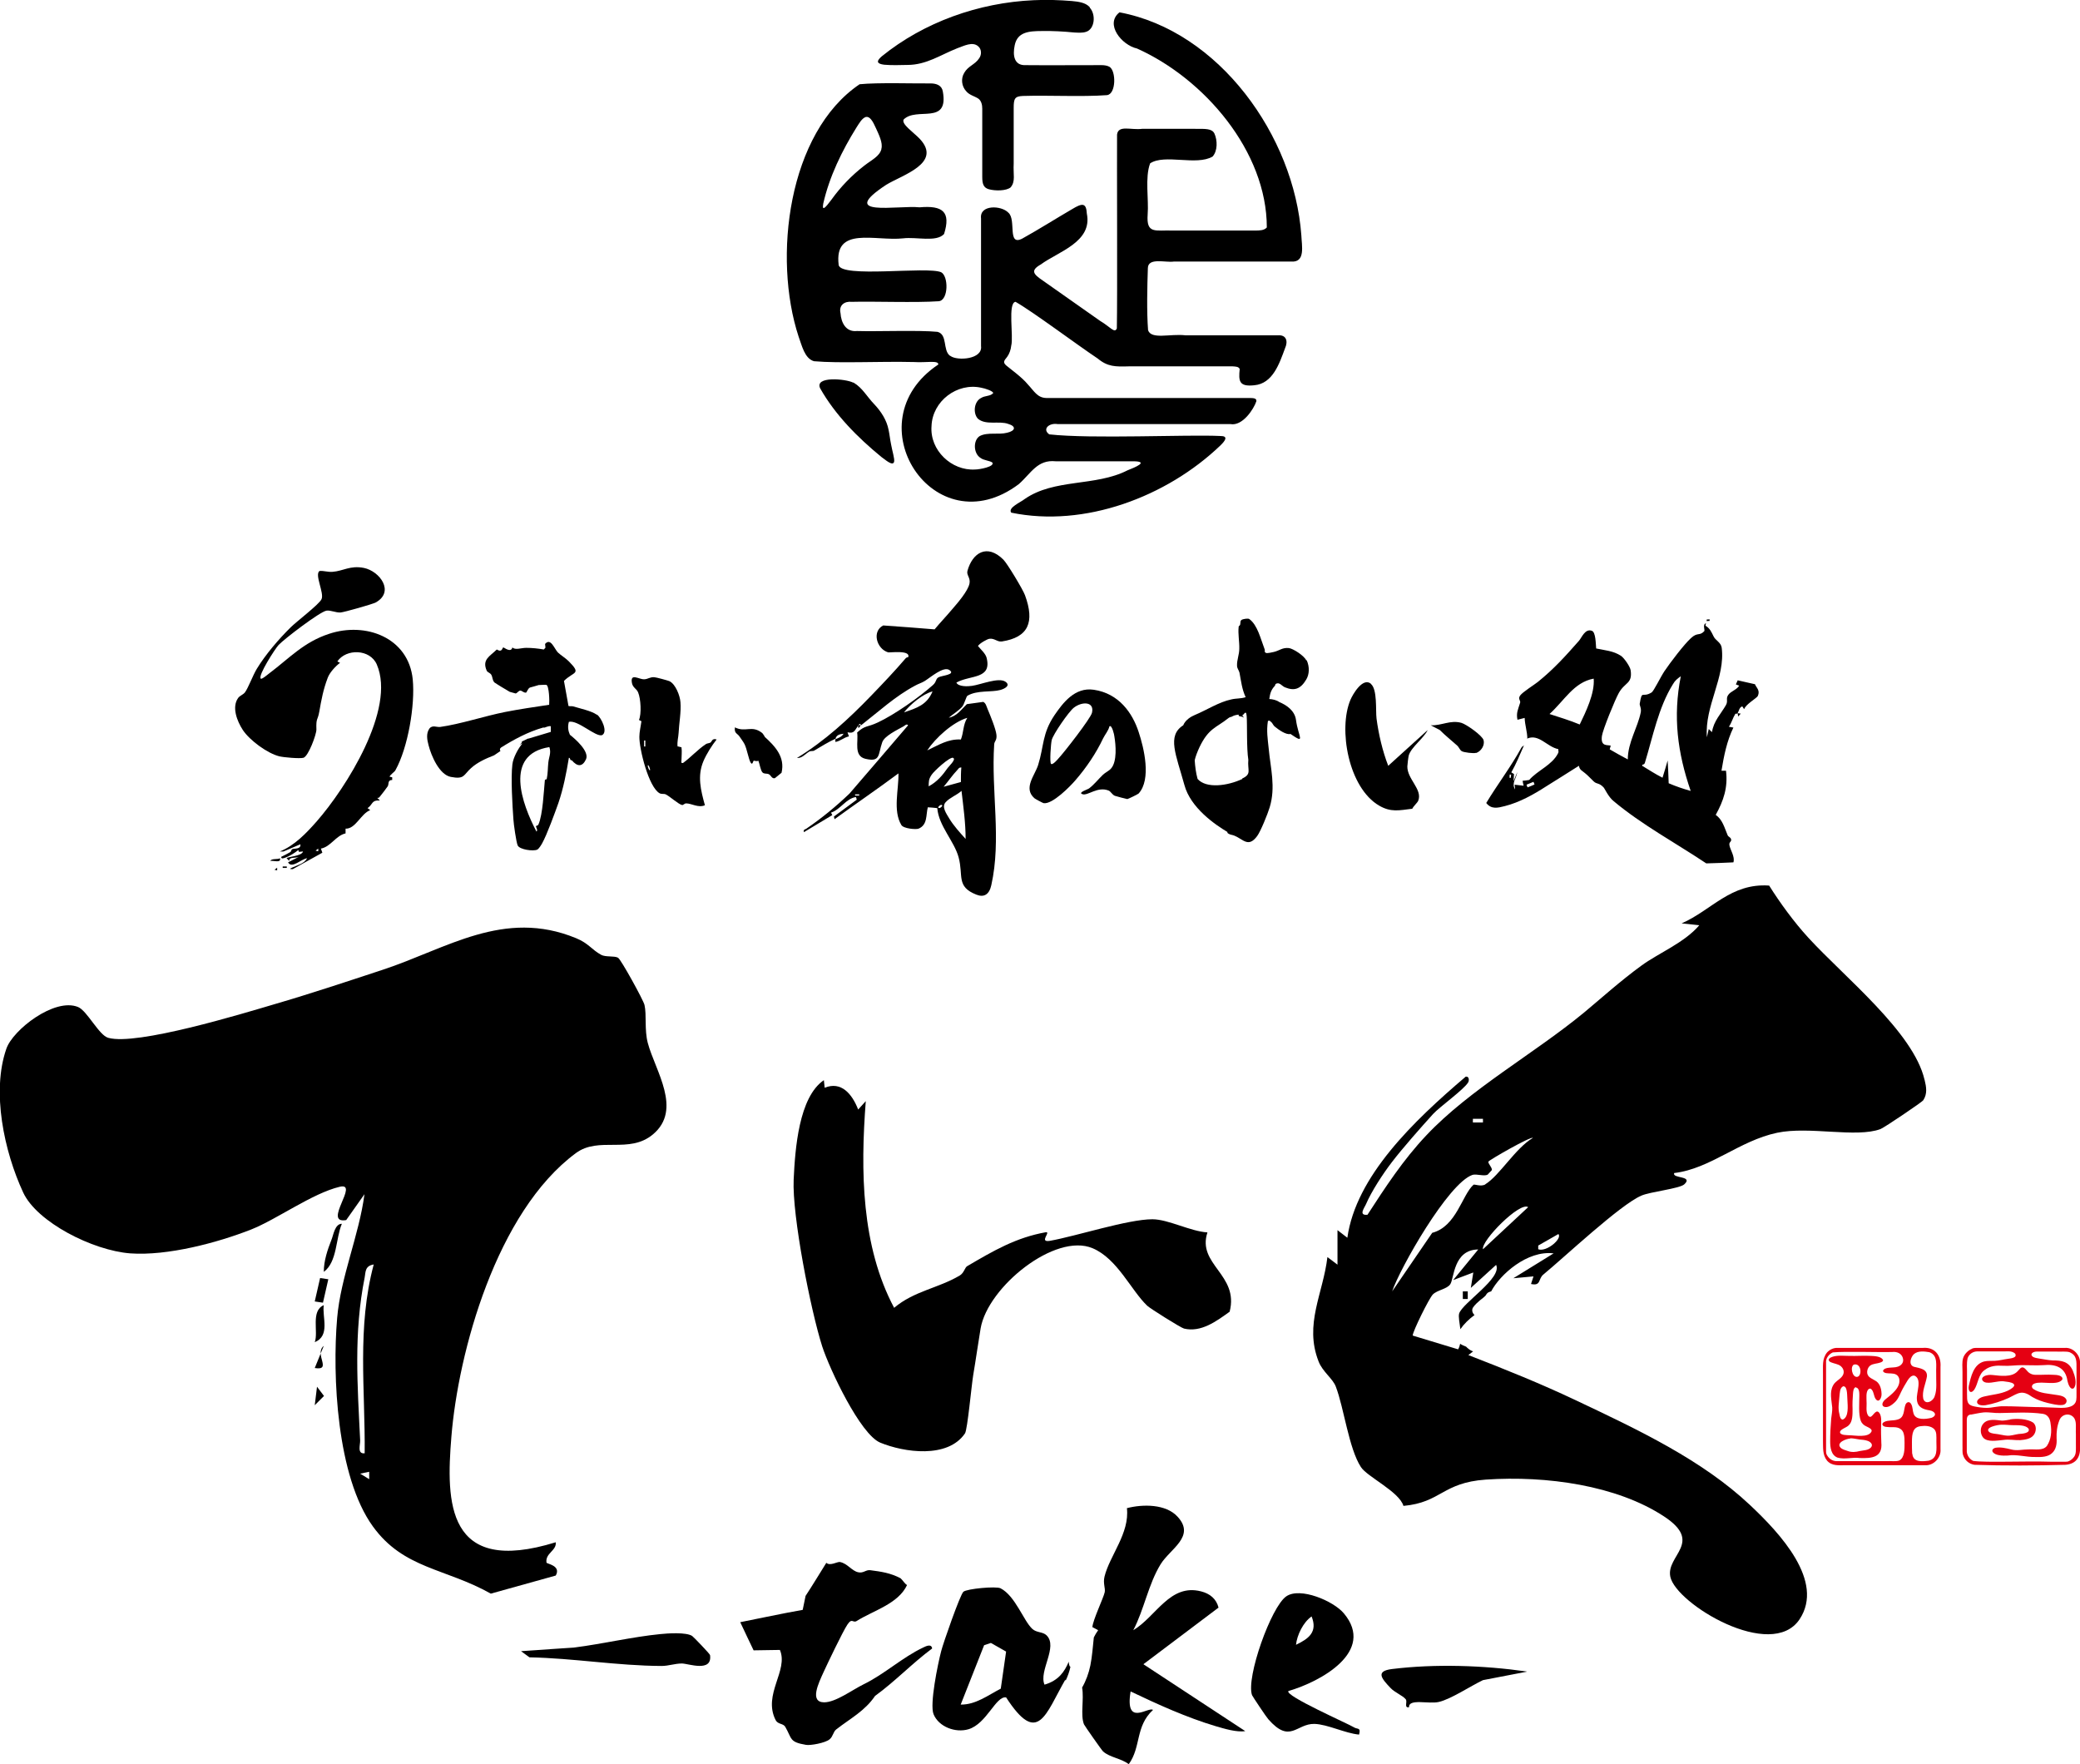 <?xml version="1.0" encoding="UTF-8"?>
<svg id="_レイヤー_1" data-name="レイヤー 1" xmlns="http://www.w3.org/2000/svg" width="101.24" height="85.85" viewBox="0 0 101.24 85.85">
  <defs>
    <style>
      .cls-1 {
        fill: #000;
      }

      .cls-1, .cls-2 {
        stroke-width: 0px;
      }

      .cls-2 {
        fill: #e50012;
      }
    </style>
  </defs>
  <g>
    <g>
      <path class="cls-2" d="M88.93,71.09c-.23-.28-.19-.64-.2-.98,0-.34,0-.63,0-1.04,0-.77,0-1.69,0-2.19.01-.37-.06-.74.2-1.06.13-.14.32-.23.51-.22.68,0,3.07,0,4.15,0,.59-.05.9.37.86.93,0,1.04,0,3.35,0,4,.04.41-.34.82-.77.78-.38,0-1.61,0-2.66,0-.45,0-.81,0-1.18,0-.33,0-.67.05-.91-.22h0ZM92.63,66.15c-.04-.27-.29-.38-.53-.35-.67.02-2.27-.04-2.89.02-.19.08-.35.29-.33.49,0,.67,0,3.68,0,4.29,0,.08,0,.15.05.23.13.21.31.3.54.28.17,0,.44,0,.75,0,.54,0,1.13,0,1.62,0,.2-.01.45.03.6-.03.27-.13.26-.57.26-.85,0-.15,0-.31-.04-.45-.05-.21-.23-.32-.47-.32-.13,0-.3,0-.42-.02-.18-.04-.2-.17-.05-.24.18-.09.44-.05.63-.11.37-.09.29-.47.4-.74.07-.14.21-.15.28,0,.07.13.06.31.11.45.1.32.58.28.88.2.29-.12.15-.32-.1-.36-.33-.05-.6-.16-.62-.54-.03-.34.27-.98-.12-1.15-.15-.02-.25.11-.33.23-.11.18-.23.38-.32.57-.09.19-.17.39-.34.53-.11.1-.26.21-.42.2-.21-.02-.18-.22-.02-.36.29-.24.78-.58.69-1.02-.12-.43-.67-.13-.79-.37.05-.23.52-.14.7-.21.16-.04.3-.18.28-.35h0ZM93.91,65.81c-.24-.04-.55-.08-.75.09-.13.12-.22.38-.14.51.03.06.08.09.14.11.27.07.66.1.63.47-.06.36-.25.72-.18,1.08.1.34.5.12.56-.13.12-.32.06-.72.07-1.1-.02-.37.11-.87-.33-1.03h-.01ZM93.08,70.76c.04.42.48.37.79.33.46-.11.38-.57.38-.93,0-.29.02-.47-.11-.61-.16-.16-.44-.17-.65-.14-.38.04-.43.35-.43.76,0,.19,0,.39.01.57h0Z"/>
      <path class="cls-2" d="M91.08,67.6c-.06-.04-.12-.01-.16.04-.1.14-.07.38-.07.56.02.23-.05.5.08.7.04.05.11.08.16.03.12-.09.25-.38.4-.14.1.17.07.41.07.61-.01.27,0,.54.01.81.07.73-.47.77-1.05.75-.35-.05-.73.08-1.08-.02-.32-.12-.36-.5-.36-.8,0-.35.02-.75.05-1.1.02-.18.06-.36.05-.54-.03-.35-.14-.74.04-1.07.11-.23.42-.32.5-.55.07-.19-.06-.39-.24-.46-.14-.06-.35-.09-.43-.16-.11-.1.02-.19.15-.23.26-.08.55-.04.82-.04.35.01.7-.02,1.05,0,.18.01.48.02.58.19.02.05-.03.1-.12.13-.16.06-.36.05-.5.15-.14.1-.2.35-.1.49.07.11.21.16.32.23.23.11.32.37.33.64.02.18-.12.5-.29.26-.09-.13-.09-.38-.21-.47h0ZM90.24,66.41c-.2.09-.09.63.15.6.1-.01.15-.12.16-.21.03-.21-.09-.44-.3-.39h-.01ZM89.71,67.47c-.17.08-.16.34-.18.5-.02.3-.08.56,0,.85.02.1.04.26.16.27.31-.12.24-.69.23-.94-.02-.15.02-.68-.19-.68h0ZM90.33,67.51c-.12.03-.13.21-.14.32-.02.25-.03.49-.02.75,0,.28,0,.61-.18.78-.09.12-.5.21-.42.39.09.1.27.09.4.1.31,0,.99.15,1.13-.2.01-.11-.14-.17-.24-.22-.14-.06-.24-.15-.29-.28-.12-.33-.07-.86-.07-1.25,0-.13-.01-.35-.16-.37h0ZM90.06,70.01c-.19.01-.71.2-.47.45.08.08.23.12.35.16.19.07.39.05.58,0,.19-.04.42-.03.55-.18.12-.14-.04-.28-.18-.32-.12-.04-.25-.05-.37-.06-.16-.02-.3-.06-.44-.06h-.01Z"/>
    </g>
    <g>
      <path class="cls-2" d="M95.99,65.63c.06-.02.12-.03.19-.03.14,0,.41,0,.77,0,.3,0,.65,0,1.02,0,1.03,0,2.17,0,2.54,0,.4-.03.76.36.73.75,0,.63,0,2.94,0,3.98.04.52-.13.91-.7.96-1.45.04-2.99.05-4.44,0-.26-.04-.47-.22-.55-.47-.05-.15-.02-.3-.03-.47,0-1.1,0-2.49,0-3.59,0-.22-.03-.46.03-.66.06-.2.25-.39.44-.46h0ZM98.08,66.03c.05-.06.03-.14-.03-.18-.18-.12-.34-.07-.64-.08-.38,0-.78,0-1.16,0-.22,0-.41.13-.48.33-.06.28-.02.48-.03.81,0,.32,0,.64,0,.92,0,.38,0,.55.36.62.2.04.4.07.6.07.26,0,.54-.09.83-.08.5,0,1.04.03,1.52.04.42,0,.85.03,1.28.04.21,0,.48-.03.62-.17.13-.13.12-.28.12-.51,0-.12,0-.28,0-.45,0-.24,0-.49,0-.72,0-.43.03-.7-.34-.86-.14-.05-.44-.02-.65-.03-.32,0-.65,0-.95,0-.18,0-.35.12-.19.25.09.06.22.07.32.09.22.03.43.08.65.09.44,0,.78.05.98.5.1.24.22.64.05.85-.17.12-.28-.21-.31-.35-.09-.66-.57-.83-1.17-.77-.34.02-.7,0-1.05,0-.31,0-.61.05-.92.03-.31-.02-.62,0-.88.2-.33.22-.32.67-.52.97-.19.24-.31.03-.26-.2.1-.44.23-1.05.75-1.18.17-.04.34-.02.51-.03.22-.01.43-.07.66-.1.12-.02.26-.03.34-.11h0ZM95.91,68.84c-.2.05-.18.19-.18.44,0,.37,0,.98,0,1.28-.02.24.12.45.31.54.64.09,2.5,0,3.79.04.32,0,.57,0,.7,0,.06,0,.11,0,.17-.03.1-.04.2-.13.26-.22.1-.15.08-.33.08-.64,0-.15,0-.3,0-.45-.02-.29.06-.64-.12-.83-.22-.23-.59-.13-.69.17-.11.28-.14.57-.13.86.02.26-.02.55-.23.73-.2.18-.51.19-.8.18-.48.01-.89-.14-1.36-.07-.21.01-.6.01-.72-.18-.05-.08.01-.17.14-.2.25-.04.51.02.75.08.3.08.54,0,.88,0,.29-.02.67.08.87-.17.21-.32.24-.7.18-1.07-.02-.23-.12-.45-.37-.49-.69-.1-1.4-.05-2.1-.04-.27.01-.52-.05-.79-.03-.2.02-.46.08-.63.11h0Z"/>
      <path class="cls-2" d="M99.04,67.33c-.16.05-.18.19-.07.27.33.22.73.22,1.13.29.14.02.29.04.4.13.17.13.08.35-.13.36-.23.02-.48-.05-.7-.1-.28-.07-.51-.15-.75-.29-.51-.36-.66-.2-1.16.05-.33.15-.76.29-1.12.35-.54.07-.54-.33-.04-.43.38-.09.75-.11,1.11-.27.48-.23.42-.4-.09-.45-.32-.07-.62.09-.94.05-.17-.02-.3-.19-.12-.3.11-.07.29-.09.43-.07.37.04.92.12,1.2-.17.08-.07.16-.22.27-.2.09.02.14.1.2.16.1.13.25.2.41.2.27.01.59-.02.88,0,.15,0,.48.03.43.23-.24.32-.98.06-1.34.19h-.01Z"/>
      <path class="cls-2" d="M97.84,69.08c.32-.05.84-.03,1.11.15.19.14.17.45.03.62-.14.18-.41.22-.65.24-.27.01-.54-.05-.81-.01-.33.03-.78.12-.99-.11-.16-.19-.16-.51.01-.69.22-.25.61-.17.9-.14.13,0,.26-.03.39-.05h.01ZM97.4,69.34c-.15,0-.86.13-.56.37.1.06.27.07.41.09.14.02.28.06.42.07.19.02.38-.05.58-.08.16-.01.57-.03.49-.25-.15-.21-.56-.17-.78-.18-.18,0-.37-.03-.55-.02h-.01Z"/>
    </g>
  </g>
  <path class="cls-1" d="M40.14,52.94c.8-.33,1.33.29,1.63,1.06l.37-.41c-.26,3.4-.22,7.05,1.38,10.06.97-.82,2.14-.95,3.19-1.57.22-.13.25-.4.37-.46,1.28-.75,2.37-1.39,3.83-1.65.25-.02-.36.51.19.42,1.29-.23,3.8-1.05,4.99-1.05.77,0,1.85.59,2.68.64-.52,1.57,1.55,2.05,1.08,3.86-.64.46-1.39,1.02-2.22.82-.16-.04-1.64-.97-1.79-1.11-.79-.75-1.45-2.29-2.66-2.8-1.82-.77-5.1,1.88-5.45,3.9-.13.77-.23,1.51-.36,2.27-.08.47-.28,2.66-.4,2.84-.84,1.24-2.97.93-4.13.45-.97-.41-2.45-3.55-2.82-4.68-.56-1.75-1.47-6.36-1.39-8.12.07-1.49.25-4.01,1.47-4.84l.04.37Z"/>
  <g>
    <path class="cls-1" d="M30.09,46.62c.13.07,1.22,2.04,1.28,2.29.11.48-.01,1.2.16,1.85.36,1.35,1.7,3.24.25,4.45-1.16.97-2.63.08-3.75.91-3.87,2.86-5.73,9.7-6.06,13.81-.26,3.17-.25,6.78,5.08,5.13.05.41-.52.53-.45.99,0,.06.73.14.45.63l-3.16.88c-2.23-1.25-4.24-1.2-5.74-3.27-1.76-2.43-1.98-7.34-1.74-10.14.17-2,1.07-4.04,1.33-6.03l-.89,1.26c-1.18.2.68-1.86-.32-1.62-1.33.32-3.05,1.58-4.31,2.08-1.63.64-4.06,1.29-5.88,1.16-1.83-.14-4.54-1.52-5.21-2.96-.93-2-1.55-4.91-.82-7,.31-.91,2.34-2.5,3.49-2.03.44.18,1.02,1.38,1.47,1.5,1.39.39,6.51-1.17,8.1-1.64,1.75-.51,3.52-1.1,5.25-1.67,3.11-1.02,5.9-2.99,9.42-1.54.61.25.76.56,1.22.81.22.12.64.04.82.14ZM17.75,70.73c.03-3.1-.38-6.13.44-9.19-.43.07-.39.36-.44.63-.54,2.7-.35,5.24-.22,7.93.01.22-.16.67.22.63ZM17.97,71.63l-.44.09.44.27v-.36Z"/>
    <path class="cls-1" d="M15.76,61.9c0-.54.18-1.07.38-1.58.09-.22.16-.76.5-.76-.3.69-.22,1.86-.88,2.34Z"/>
    <path class="cls-1" d="M15.32,65.32c.19-.5-.21-1.52.44-1.8-.09.56.33,1.49-.44,1.8Z"/>
    <polygon class="cls-1" points="15.58 62.2 15.98 62.26 15.72 63.4 15.32 63.34 15.58 62.2"/>
    <path class="cls-1" d="M15.76,65.5c-.49.4.43,1.22-.44,1.08l.44-1.08Z"/>
    <polygon class="cls-1" points="15.32 68.39 15.43 67.49 15.77 67.94 15.32 68.39"/>
  </g>
  <g>
    <path class="cls-1" d="M93.67,52.54c-.54-2.31-3.9-4.99-5.65-6.9-.69-.75-1.39-1.71-1.91-2.54-1.87-.13-2.8,1.2-4.26,1.84l.86.09c-.72.85-1.99,1.36-2.81,1.96-1.02.74-2.04,1.66-2.8,2.29-2.4,1.98-5.57,3.74-7.67,5.97-1.13,1.19-2.02,2.56-2.87,3.87-.46.05-.14-.35-.07-.52.26-.61.82-1.47,1.25-2.03.51-.67,1.43-1.71,2.01-2.35.33-.36,1.49-1.18,1.71-1.54.05-.08.06-.31-.12-.28-2.55,2.17-5.34,4.85-5.76,7.84l-.48-.37v1.68s-.49-.37-.49-.37c-.21,1.78-1.14,3.27-.43,5.08.19.5.7.84.84,1.23.4,1.05.63,3,1.22,3.91.3.47,1.87,1.2,2.07,1.89,1.85-.17,1.88-1.13,4.01-1.28,2.95-.2,6.37.28,8.67,1.79,1.95,1.28.09,1.9.31,2.94.28,1.32,4.92,4.12,6.29,2.07,1.23-1.85-.94-4.18-2.42-5.57-2.32-2.18-5.38-3.63-8.49-5.1-1.69-.8-3.45-1.51-5.21-2.19l.23-.18c-.05-.02-.1-.04-.15-.07-.05-.03-.09-.07-.14-.11-.02-.02-.03-.03-.05-.05-.1-.04-.2-.08-.29-.14-.02.1-.05.19-.1.27l-2.21-.67c0-.2.79-1.8.98-2,.22-.22.69-.26.85-.5.19-.28.15-1.68,1.36-1.69l-1.22,1.49.98-.37-.12.75,1.23-1.12c.31.64-1.64,1.85-1.8,2.37-.04.15.02.44.06.76.18-.26.42-.49.69-.69-.11-.1-.15-.25-.07-.37.09-.13.21-.24.34-.35.1-.08.2-.15.28-.24,0,0,0,0,0,0,0,0,0,0,0-.01,0,0,0,0,0,0,.02-.03.04-.05.06-.08.04-.05.12-.08.2-.1.43-.82,1.76-2.01,3.04-1.85l-1.96,1.21.98-.09-.12.37c.5.11.34-.25.6-.46,1.01-.83,3.74-3.4,4.77-3.84.43-.19,1.86-.34,2.09-.55.46-.43-.61-.27-.49-.55,1.77-.21,3.16-1.57,5.01-1.96,1.56-.33,3.85.26,5.03-.18.2-.08,2.02-1.31,2.08-1.4.21-.32.15-.65.07-.98ZM71.69,54.45h.49v.18h-.49v-.18ZM72.18,60.8c-.09-.42,1.8-2.33,2.2-2.05l-2.2,2.05ZM72.3,57.64c-.21.13-.54-.02-.58.02-.56.5-.83,2.03-2.01,2.34l-1.95,2.85c.37-1.11,2.73-5.27,3.91-5.67.19-.06.56.08.74-.01l.2-.22c.04-.11-.21-.34-.16-.42.06-.09,2.05-1.23,2.16-1.15-.85.5-1.62,1.83-2.32,2.26ZM74.87,60.8v-.18s.98-.56.98-.56c.21.21-.57.89-.98.74Z"/>
    <rect class="cls-1" x="71.2" y="62.85" width=".24" height=".37"/>
  </g>
  <g>
    <g>
      <path class="cls-1" d="M41.9,35.29c-.05.05-.05.13-.13.13,0-.04,0-.09,0-.13.04,0,.09,0,.13,0Z"/>
      <path class="cls-1" d="M40.65,35.96c-.36.17-.67.36-1.02.57-.06.04-.18,0-.26.06-.18.11-.34.32-.58.3,1.37-.84,2.5-1.88,3.62-3.04.56-.58,1.15-1.2,1.67-1.81.05-.06.12-.05.12-.05.16-.37-.91-.22-.97-.24-.57-.17-.8-1.03-.24-1.31.84.06,1.67.12,2.5.19.29-.35.52-.58.84-.96.25-.29.79-.9.86-1.28.05-.28-.16-.4-.1-.61.24-.87.95-1.34,1.75-.54.19.19.96,1.47,1.05,1.73.48,1.31.17,2.05-1.13,2.25-.22.03-.36-.17-.61-.13-.11.02-.47.22-.55.35.13.16.37.37.42.57.27,1.06-.79.83-1.47,1.21.09.21.57.19.76.16.43-.06,1.3-.43,1.63-.2.26.18-.03.34-.25.4-.44.12-1.12,0-1.6.28-.06.03-.15.41-.26.54-.15.17-.46.37-.65.53.39-.07.61-.4.88-.66.27-.04.53-.07.8-.11.13.07.15.21.21.35.14.33.4.97.43,1.25.03.28-.1.3-.11.47-.15,2.3.36,4.62-.14,6.85-.1.46-.36.61-.73.46-.99-.39-.62-.92-.86-1.81-.21-.79-.97-1.53-1.04-2.4-.16-.02-.31-.03-.46-.04-.1.37,0,.85-.45,1.04-.13.05-.74,0-.84-.18-.42-.7-.12-1.73-.14-2.51-1.02.76-2.08,1.48-3.11,2.23-.01-.04-.02-.09-.03-.13.37-.27.74-.55,1.11-.82-.01-.04-.02-.09-.04-.13-.49.08-.74.6-1.21.76.02.04.04.08.06.12-.46.28-.92.55-1.38.83-.04-.14.05-.12.12-.17.76-.52,1.44-1.08,2.1-1.71.95-1.1,1.9-2.21,2.85-3.32-.07-.09-.15.01-.22.05-.3.17-.94.47-1.04.78-.21.59-.07.98-.82.8-.58-.14-.33-.83-.4-1.28.39-.36.48-.24,1.01-.49.81-.38,1.98-1.2,2.68-1.82.18-.16.12-.28.26-.37.13-.09.88-.13.54-.36-.29-.2-.93.37-1.21.54-.15.09-.3.13-.46.22-.96.51-1.77,1.26-2.63,1.93-.05-.12-.08-.06-.13,0-.18.24-.19.42-.53.34.02.07.05.13.07.2-.25.05-.41.23-.66.27,0-.04,0-.09,0-.13.16-.07.3-.11.4-.27-.19.02-.36.06-.4.27ZM45.39,33.65c-.49.13-1.08.63-1.39,1.02.63-.21,1.12-.37,1.39-1.02ZM47.07,34.94c-.7.21-1.54.98-1.94,1.58.56-.26,1-.56,1.64-.53.14-.36.1-.72.31-1.05ZM46.39,36.88c-.17-.05-.92.64-1.04.82-.16.23-.14.34-.15.57.4-.21.68-.54.93-.9.05-.07.43-.43.26-.48ZM46.79,37.35c-.11,0-.12.04-.19.12-.24.25-.44.55-.67.82.28-.08.56-.15.84-.23,0-.23,0-.47.02-.7ZM41.82,38.66c-.07,0-.13,0-.2,0,0,.02,0,.04,0,.06.07,0,.13,0,.2,0,0-.02,0-.04,0-.06ZM46.8,38.49c-.23.21-.56.32-.77.55-.21.23.03.55.17.79.21.35.52.69.8,1,0-.79-.11-1.55-.2-2.34ZM45.86,39.19c-.07-.07-.22.09-.19.12.07.07.22-.09.19-.12Z"/>
    </g>
    <path class="cls-1" d="M53.68,37.71c.11-.11.3-.19.4-.31.3-.34.23-1.15.16-1.56,0-.06-.12-.59-.24-.49-.05.21-.21.39-.31.59-.33.7-.81,1.42-1.36,2.05-.24.28-1.1,1.16-1.53,1.1-.03,0-.42-.21-.45-.24-.56-.49.02-1.11.18-1.62.29-.93.19-1.53.8-2.43.4-.58.98-1.37,1.91-1.23,1.22.18,1.88,1.13,2.18,2.05.26.78.63,2.31,0,3-.04.04-.52.27-.55.27-.03,0-.56-.14-.61-.16-.13-.06-.19-.2-.29-.25-.55-.23-1.02.27-1.29.17-.23-.08.27-.23.33-.28.24-.18.46-.46.68-.67ZM51.16,37.18c.08.06.32-.22.37-.28.28-.3,1.55-1.93,1.62-2.21.13-.55-.48-.56-.88-.25-.25.19-1.02,1.31-1.08,1.58-.04.16-.11,1.1-.03,1.16Z"/>
    <g>
      <path class="cls-1" d="M33.01,36.33l.16.04c.03.21,0,.42,0,.62,0,.08-.04.17.08.14.37-.27.71-.65,1.1-.91.07-.05.16-.04.23-.08.06-.03.08-.23.3-.15-.23.29-.49.7-.64,1.05-.31.73-.13,1.42.07,2.15-.32.14-.65-.09-.91-.09-.09,0-.14.09-.2.08-.17-.03-.62-.44-.8-.52-.09-.04-.19,0-.29-.05-.54-.29-1-2.17-.99-2.76,0-.23.07-.51.1-.75l-.12-.06c.13-.29.09-1.03-.04-1.34-.07-.18-.25-.22-.3-.45-.1-.52.34-.18.59-.19.18,0,.29-.12.5-.1.08,0,.66.16.73.19.3.14.52.71.54,1.03.04.46-.07,1.03-.09,1.49-.01.21-.08.43-.05.66ZM31.41,36.33v-.29h-.06v.29h.06ZM31.64,37.48c.01-.07-.08-.29-.11-.23-.01.07.08.29.11.23Z"/>
      <path class="cls-1" d="M37.21,35.85c.53.48,1.01,1,.83,1.76l-.32.26c-.15.05-.2-.15-.3-.19-.1-.05-.23,0-.31-.09-.09-.09-.14-.44-.2-.57-.06.05-.2,0-.22,0-.04.02-.06.24-.15.1-.1-.15-.18-.66-.3-.9-.06-.12-.17-.26-.25-.38-.1-.15-.26-.14-.22-.44.52.26.81-.12,1.31.26.07.05.09.13.14.18Z"/>
    </g>
    <g>
      <path class="cls-1" d="M66.72,33.28c.33.26.23,1.31.28,1.69.1.76.29,1.58.57,2.3l1.92-1.74c-.18.39-.8.83-.92,1.23-.02.06-.07.47-.07.54-.01.62.75,1.12.53,1.67-.04.1-.23.26-.29.39-.65.08-1.04.18-1.61-.15-1.5-.87-2-3.73-1.4-5.15.11-.26.59-1.1.99-.79Z"/>
      <path class="cls-1" d="M71.84,36.64c-.11.04-.59-.02-.69-.08-.1-.06-.14-.2-.22-.27-.28-.25-.58-.49-.85-.76l-.44-.23c.53.02.95-.27,1.49-.12.24.07,1.01.61,1.08.84.07.25-.12.55-.37.63Z"/>
    </g>
    <g>
      <path class="cls-1" d="M12.69,33.03c.05.05.36-.22.43-.27.98-.74,1.67-1.51,2.89-1.91,1.79-.6,3.88.18,4.08,2.22.12,1.24-.23,3.31-.84,4.41-.05.1-.23.19-.29.32l.13.03v.13c-.24,0-.15.21-.22.31-.11.16-.26.35-.38.5-.04.05-.06.07-.13.06l.13.13c-.42-.03-.34.2-.6.37l.13.1c-.45.16-.71.92-1.2.9v.23c-.48.11-.72.65-1.2.74l.07.2-1.44.8c-.16,0-.17-.01-.02-.08.25-.12.57-.18.72-.45-.28.03-.75.53-.93.2l.53-.27c-.16.08-.49-.01-.47.2l-.13-.13c.06-.08.74-.1.8-.33l-.2.02-.03-.09c-.17.14-.43.3-.63.37-.06.02-.22.09-.2-.04.14-.07.31-.15.44-.23.04-.02.05-.12.09-.14.09-.05.44.02.4-.24l-.82.35h-.18c.71-.28,1.3-.9,1.8-1.47,1.41-1.61,3.86-5.45,2.92-7.63-.33-.76-1.49-.78-1.92-.15l.13.07c-.22.16-.51.48-.6.73-.22.58-.31,1.08-.41,1.65-.08.45-.16.27-.14.87,0,.24-.39,1.3-.63,1.37-.19.05-.96-.02-1.17-.07-.58-.14-1.45-.78-1.78-1.28-.28-.43-.55-1.11-.23-1.56.09-.12.23-.15.33-.27.16-.21.39-.84.58-1.15.42-.69,1.07-1.45,1.65-2.02.27-.27,1.4-1.13,1.5-1.37.14-.3-.35-1.19-.1-1.37.22-.02.4.06.64.04.52-.04.85-.32,1.52-.19.78.16,1.51,1.16.58,1.68-.14.08-1.55.48-1.72.49-.24.01-.48-.12-.68-.09-.32.05-2.06,1.38-2.33,1.67-.17.18-1.01,1.49-.87,1.63ZM15.49,41.43v-.13s-.13.1-.13.1l.13.03Z"/>
      <path class="cls-1" d="M13.63,41.77c.06.25-.33.1-.47.13.05-.13.35-.06.47-.13Z"/>
      <polygon class="cls-1" points="13.49 42.36 13.36 42.33 13.49 42.23 13.49 42.36"/>
      <rect class="cls-1" x="13.76" y="42.17" width=".2" height=".07"/>
    </g>
    <g>
      <path class="cls-1" d="M74.34,35.96c0-.35-.12-.67-.13-1.02-.12.03-.24.06-.35.09-.07-.34.03-.5.13-.83.03-.11-.12-.18,0-.35.12-.17.7-.53.86-.66.78-.63,1.33-1.24,2-2,.14-.16.3-.61.63-.49.19.06.19.64.21.86.41.09.83.11,1.21.36.15.1.45.53.47.71.09.66-.28.56-.58,1.1-.18.32-.78,1.79-.82,2.09-.07.53.26.42.43.47-.01.04-.04.12-.05.18.29.17.58.33.88.49,0-.83.48-1.54.63-2.29.04-.2-.06-.33-.05-.42.12-.71.11-.26.58-.55.1-.06.44-.76.62-1.03.29-.43.96-1.31,1.29-1.61.33-.31.41-.09.65-.34.05-.05-.1-.33.09-.39-.02.03-.02.08-.03.12.22.14.27.27.4.53.09.19.35.28.39.54.19,1.45-.84,2.84-.72,4.36.03-.13.06-.27.09-.4.05.05.1.1.16.15.07-.53.45-.91.68-1.32.11-.2-.02-.31.11-.49.12-.18.42-.25.53-.45-.05-.02-.1-.04-.16-.06.03-.07.06-.13.09-.2.28.06.55.13.84.19.07.18.26.29.14.57-.04.1-.61.42-.66.64-.05-.03-.06-.1-.1-.13-.14.03-.17.25-.22.32.05.03.1.02.15.03-.04.05-.09.09-.13.14,0-.06-.02-.09-.02-.17-.05.08-.08,0-.12.05-.13.21-.17.42-.31.62.07.01.15.03.22.04-.32.66-.46,1.37-.58,2.1.07,0,.14,0,.22,0,.1.82-.12,1.46-.5,2.15.33.23.42.61.58.99.04.09.15.09.17.21.02.12-.12.11-.08.29.03.19.28.56.19.82-.44.02-.88.04-1.32.05-1.5-1-3.15-1.89-4.51-3.03-.26-.21-.43-.61-.49-.67-.23-.24-.32-.14-.48-.29-.16-.15-.27-.28-.42-.4-.15-.13-.26-.15-.3-.36-.54.35-1.04.65-1.59,1-.62.4-1.3.78-2.01.96-.35.09-.66.17-.91-.15.55-.91,1.2-1.76,1.71-2.69.04-.07.09-.07.13-.12-.2.45-.38.9-.62,1.32.04.03.09.05.13.08,0,.12-.02.23-.02.35.06-.15.12-.29.18-.44-.05.32-.29.53-.11.84,0-.08-.01-.16-.02-.23.15.02.29.03.44.05-.02-.08-.04-.16-.05-.24.11-.01.21-.02.32-.04.41-.47,1.11-.72,1.4-1.29.06-.11,0-.12.02-.21-.56-.11-.95-.77-1.53-.51ZM82.29,38.49c-.64-1.86-.87-3.61-.48-5.58-.17.13-.27.19-.39.4-.7,1.13-.97,2.54-1.36,3.82-.04.12-.14.04-.13.14.33.2.65.41.99.58.09-.28.17-.56.25-.84.02.37.04.74.05,1.11.35.15.7.27,1.06.37ZM77.56,33.03c-.96.18-1.42,1.07-2.14,1.72.49.16.99.31,1.47.51.29-.6.74-1.52.68-2.23ZM73.54,37.85c0-.05,0-.1.01-.15-.02,0-.05,0-.07,0,0,.05,0,.1-.01.15.02,0,.05,0,.07,0ZM74.64,38.05c-.11.05-.23.09-.34.14.02.04.03.09.05.13.11-.04.23-.09.34-.14-.02-.04-.03-.09-.05-.13Z"/>
      <path class="cls-1" d="M83.21,30.14s0,.05,0,.08c-.05,0-.1,0-.14.01,0-.03,0-.05,0-.08.05,0,.1,0,.14-.01Z"/>
    </g>
    <path class="cls-1" d="M29.04,34.78c-.25-.18-.81-.3-1.14-.4-.07-.02-.15,0-.23-.02l-.22-1.22c.47-.47.87-.31.24-.95-.17-.17-.38-.29-.53-.43-.18-.18-.35-.74-.63-.42l.02.18-.08.09c-.28-.05-.58-.08-.86-.08-.24,0-.53.12-.67-.02-.07.28-.4,0-.44,0-.06,0-.04.27-.32.1-.33.33-.73.48-.49,1.03.04.09.17.1.23.21.06.11.04.24.14.36.03.03.67.42.75.46.01,0,.27.08.29.08.07-.01.14-.14.23-.14.07,0,.16.11.27.1.04,0,.09-.21.2-.25.02,0,.38-.11.42-.12.03,0,.35-.02.37-.01.14.04.16.81.14.97-.72.11-1.43.21-2.14.35-1.01.2-2.17.59-3.17.73-.16.02-.38-.11-.52.08-.17.24-.11.55-.04.81.13.51.52,1.43,1.08,1.54.68.13.61-.09.99-.43.31-.28.71-.46,1.12-.62.1-.07.2-.14.31-.21-.04-.05-.04-.12.03-.17.64-.4,1.31-.76,2.04-.97.03,0,.05,0,.08,0,.15-.06.27-.09.3-.06v.27s-1.1.33-1.1.33c0,0,0,0,0-.01-.1.05-.21.1-.31.15,0,.03,0,.06-.03.09-.02.02-.05.04-.08.07.05-.02.09-.05.14-.07-.21.25-.45.69-.49,1.02-.08.66,0,1.98.05,2.68.01.21.14,1.13.21,1.27.1.2.75.29.95.2.08-.04.19-.22.24-.31.23-.41.62-1.48.79-1.96.24-.7.39-1.47.51-2.2.09,0,.03.14.14.12.28.33.52.32.69-.04.19-.39-.55-1.02-.78-1.2-.08-.18-.12-.38-.05-.63.44-.1,1.29.74,1.61.65.31-.15-.03-.85-.24-1ZM26.69,37.09c-.03.28-.02.54-.08.83,0,.01-.09.01-.09.05-.05.5-.1,1.68-.31,2.15-.03.07-.11.07-.12.08-.02.04.11.21.02.27-.7-1.34-1.6-3.76.63-4.11.1.29-.03.5-.05.75Z"/>
    <path class="cls-1" d="M63.58,32.14c-.1-.23-.65-.58-.85-.6-.32-.03-.44.12-.73.19-.06.02-.33.07-.37.05-.12-.05-.04-.1-.08-.19-.19-.49-.34-1.17-.74-1.46-.06-.05-.29,0-.34.02-.13.05-.08.16-.11.26-.02.05-.07.05-.07.09-.04.35.04.73.03,1.07,0,.29-.12.55-.11.82,0,.15.09.22.12.35.08.42.12.81.3,1.19-.24.08-.45.05-.7.11-.61.13-1.18.51-1.78.76-.17.07-.45.23-.56.5-.8.51-.35,1.42.06,2.91.3,1.11,1.5,1.93,2.09,2.28,0,.03,0,.06.05.08.08.06.2.06.29.1.44.18.68.6,1.11.02.17-.23.51-1.07.61-1.4.3-.99.04-1.9-.05-2.87-.05-.48-.11-.84-.04-1.31.04-.08.11-.02.15.02.1.08.09.16.21.25.16.13.53.4.74.34.77.53.38.14.27-.68-.06-.46-.47-.73-.81-.87-.14-.1-.32-.14-.49-.15.04-.28.09-.45.27-.64.02-.02.02-.08.04-.09.18-.12.3.1.45.16.44.18.75.11,1.04-.38.15-.25.17-.61.02-.94ZM60.47,37.91c-.72.34-1.76.48-2.18,0-.08-.29-.12-.6-.14-.91.04-.18.12-.39.23-.63.45-.94.81-.94,1.41-1.42.1-.08.12-.03.22-.1.05-.03.22-.07.26-.07.04,0,0,.06.04.07.09.03.16.02.24.08-.03-.05-.07-.08-.1-.15.05.14.2-.34.23.08.03.42-.01,1.56.08,2.12-.05.51.18.69-.3.91Z"/>
  </g>
  <g>
    <path class="cls-1" d="M52.06,81.09c-.02-.07-.04-.14-.04-.22-.21.5-.5.92-1.18,1.12-.29-.67.67-1.84.1-2.4-.18-.18-.48-.12-.69-.31-.43-.39-.83-1.61-1.55-1.98-.22-.11-1.64.02-1.81.17-.16.15-.98,2.49-1.08,2.89-.16.61-.57,2.59-.37,3.07.25.61,1.06.92,1.7.73.89-.27,1.33-1.63,1.83-1.55,1.55,2.39,1.91.83,2.88-.86,0,.01.01.03.02.04.1-.21.18-.43.23-.66-.01-.01-.02-.03-.03-.04ZM48.7,82.19c-.62.32-1.21.78-1.94.77l1.14-2.89.33-.11.74.42-.26,1.81Z"/>
    <path class="cls-1" d="M55.66,80.99l3.65-2.75c-.11-.43-.42-.68-.85-.79-1.52-.39-2.18,1.22-3.3,1.89.53-1.01.73-2.23,1.33-3.21.47-.76,1.71-1.35.83-2.31-.57-.63-1.7-.62-2.47-.42.14,1.22-.84,2.31-1.09,3.33-.08.34.05.56.01.76-.06.28-.58,1.36-.6,1.7l.28.15c-.08.11-.15.23-.21.35-.05.46-.08.92-.17,1.37-.08.38-.21.74-.4,1.07.1.58-.09,1.33.09,1.79.03.07.87,1.27.93,1.32.34.3.87.33,1.25.62.61-.84.31-1.84,1.18-2.64-.22-.18-1.38.86-1.09-.9,1.32.63,2.73,1.27,4.14,1.69.41.12,1.03.31,1.44.24l-4.95-3.25Z"/>
    <path class="cls-1" d="M43.85,76.83c.05.03.21.28.3.31-.43.92-1.64,1.24-2.45,1.75-.19.12-.22-.17-.45.17-.23.34-1,1.96-1.16,2.31-.25.55-.7,1.47.02,1.48.57,0,1.36-.6,1.93-.88,1.01-.49,1.88-1.31,2.9-1.79.14-.07.4-.19.43.05-.97.72-1.8,1.6-2.78,2.31-.49.73-1.21,1.1-1.89,1.63-.15.12-.15.34-.32.48-.21.18-.95.31-1.15.27-.82-.14-.67-.29-1.01-.88-.1-.17-.36-.11-.47-.33-.63-1.25.64-2.41.21-3.41-.43,0-.86.02-1.28.02-.22-.45-.43-.91-.65-1.37,1.01-.2,2.02-.42,3.04-.6.05-.23.09-.45.14-.68.35-.53.67-1.07,1.01-1.61.18.17.53-.06.66-.04.37.07.57.43.89.5.26.06.37-.13.59-.1.53.07.97.13,1.47.39Z"/>
    <path class="cls-1" d="M62.71,82.3c-.19.23,2.93,1.6,3.18,1.76.18.12.36-.01.26.36-.67-.06-1.53-.5-2.17-.52-.89-.02-1.18.99-2.25-.23-.1-.11-.76-1.1-.79-1.17-.3-.85.93-4.31,1.67-4.81.67-.46,2.29.22,2.8.83,1.56,1.86-1.14,3.33-2.7,3.78ZM63.08,80.05c.63-.3,1.06-.63.76-1.38-.41.28-.71.91-.76,1.38Z"/>
    <path class="cls-1" d="M33.7,79.63c.05.03.85.86.86.92.12.86-1.06.41-1.37.41-.34,0-.65.12-.99.12-2.17-.01-4.29-.38-6.43-.42l-.41-.3,2.61-.18c1.34-.17,2.83-.52,4.16-.65.37-.04,1.27-.1,1.56.09Z"/>
    <path class="cls-1" d="M74.31,81.36l-2.13.41c-.59.28-1.55.92-2.14,1.06-.49.12-1.48-.18-1.46.26-.26.04-.06-.27-.16-.39-.13-.17-.55-.34-.74-.55-.45-.47-.73-.82.07-.92,2.11-.26,4.46-.18,6.56.12Z"/>
  </g>
  <g>
    <path class="cls-1" d="M46.27,17.33c.34.24,1.57.16,1.48-.49,0-1.23,0-5.01,0-6.21-.08-.68.99-.64,1.33-.28.4.34-.07,1.65.68,1.26.76-.42,1.68-1,2.42-1.43.51-.31.69-.31.72.22.28,1.38-1.4,1.85-2.24,2.47-.53.3-.35.48.09.78.85.6,1.97,1.39,2.8,1.97.48.28.71.63.81.36.03-1.49,0-8.18.01-9.43.06-.48.67-.21,1.22-.28.77,0,1.83,0,2.56,0,.52,0,.84-.02.96.23.15.33.16.84-.09,1.12-.79.46-2.33-.14-3.04.33-.26.69-.06,1.76-.12,2.49-.07.97.38.75,1.21.78,1.24,0,3.07,0,4.02,0,.2,0,.44,0,.57-.15,0-3.7-3.04-7.24-6.32-8.71-.74-.16-1.58-1.19-.85-1.76,4.85.91,8.5,6.02,8.85,10.85.02.51.21,1.33-.49,1.28-1.08,0-4.07,0-5.72,0-.4.06-1.25-.21-1.26.32-.03.9-.06,2.09.01,3.02.16.47,1.07.16,1.83.25,1.52,0,3.63,0,4.5,0,.4-.03.49.29.34.62-.28.76-.6,1.73-1.5,1.81-.74.08-.77-.2-.71-.79-.05-.12-.2-.12-.34-.13-.99,0-3.7,0-5.06,0-.65.02-1.03.02-1.51-.38-1.02-.68-3.17-2.29-4-2.76-.39.04-.09,1.7-.21,2.13-.02.2-.09.4-.2.55-.12.16-.24.25-.04.42.23.19.77.58,1.04.91.32.34.47.66.91.67,1.49,0,7.28,0,9.91,0,.21,0,.33.03.31.16-.12.37-.67,1.22-1.26,1.11-1.53,0-6.06,0-8.41,0-.41-.07-.77.24-.41.5,2.07.23,6.72,0,8.34.08.37,0,.25.21-.01.46-2.61,2.5-6.61,4.01-10.18,3.27-.18-.24.47-.51.65-.66,1.45-1.01,3.44-.6,5.01-1.4.36-.14,1.09-.44.26-.44-.88,0-2.77,0-3.76,0-.89-.09-1.19.58-1.79,1.11-4.12,3.1-8.12-3.02-3.92-5.82.02-.22-.6-.08-1.18-.12-1.66-.04-3.63.07-4.87-.04-.46-.13-.59-.77-.75-1.2-1.26-3.84-.52-9.92,2.97-12.28.9-.09,2.66-.03,3.46-.04.27,0,.54.09.59.39.3,1.67-1.28.73-1.91,1.37-.1.23.44.58.79.94,1.1,1.18-.84,1.75-1.63,2.23-2.43,1.6.55.99,1.62,1.1,1.13-.1,1.53.22,1.19,1.3-.38.41-1.34.13-1.99.21-1.35.15-3.37-.62-3.14,1.29.08.66,4.31.06,4.99.36.36.19.36,1.35-.11,1.41-1.12.08-3.21,0-4.24.03-.36-.04-.64.17-.55.55.03.46.26.93.8.87,1,.03,3-.05,3.92.04.5.13.25.88.6,1.16h.01ZM42.9,7.24c.08-.29-.13-.7-.26-.99-.16-.36-.3-.59-.49-.56-.2.06-.34.33-.46.51-.71,1.14-1.32,2.39-1.62,3.71-.07.4.11.19.39-.18.45-.63.99-1.19,1.61-1.67.36-.28.74-.45.83-.8v-.02ZM48.34,19.14c.03-.1-.4-.24-.58-.27-1.17-.26-2.38.65-2.42,1.87-.09,1.17.97,2.18,2.12,2.11.22,0,.97-.14.84-.34-.15-.1-.41-.1-.57-.22-.36-.22-.37-.87-.04-1.07.39-.2.92-.05,1.33-.16.4-.09.46-.31.05-.43-.44-.16-1.08.08-1.47-.25-.25-.26-.2-.85.17-1.02.15-.1.44-.08.55-.21h0Z"/>
    <path class="cls-1" d="M53.04.37c.31.33.25,1.05-.18,1.18-.18.06-.39.04-.59.03-.51-.05-1.04-.08-1.56-.07-.66,0-1.19.06-1.32.69-.11.51-.02.99.52.97.82.01,2.84,0,3.7,0,.14,0,.28.02.39.08.33.19.33,1.33-.12,1.38-1.23.09-2.81,0-4.1.04-.39.02-.44.13-.44.59,0,.87,0,1.83,0,2.7-.03.54.1.86-.15,1.16-.21.17-.73.18-1.06.09-.25-.07-.32-.25-.32-.59,0-.94,0-2.56,0-3.33,0-.18-.04-.38-.19-.49-.2-.13-.44-.17-.6-.37-.21-.23-.26-.6-.09-.88.18-.33.53-.41.72-.7.14-.18.13-.45-.03-.59-.28-.26-.71-.02-1.03.09-.81.32-1.5.81-2.42.81-.36.01-.79.02-1.13-.01-.17-.02-.27-.06-.3-.12-.03-.07.04-.17.18-.29C44.97,1.08,47.63.13,50.31.01c.62-.03,1.25-.01,1.86.04.31.03.66.07.86.29l.02.02Z"/>
    <path class="cls-1" d="M41.56,18.63c.42.25.64.68.99,1.04.34.36.61.78.7,1.25.05.23.07.46.12.7.06.34.18.7.15.85-.06.26-.49-.15-.62-.23-1.16-.95-2.25-2.05-2.98-3.34-.29-.61,1.26-.46,1.6-.28h.03Z"/>
  </g>
</svg>